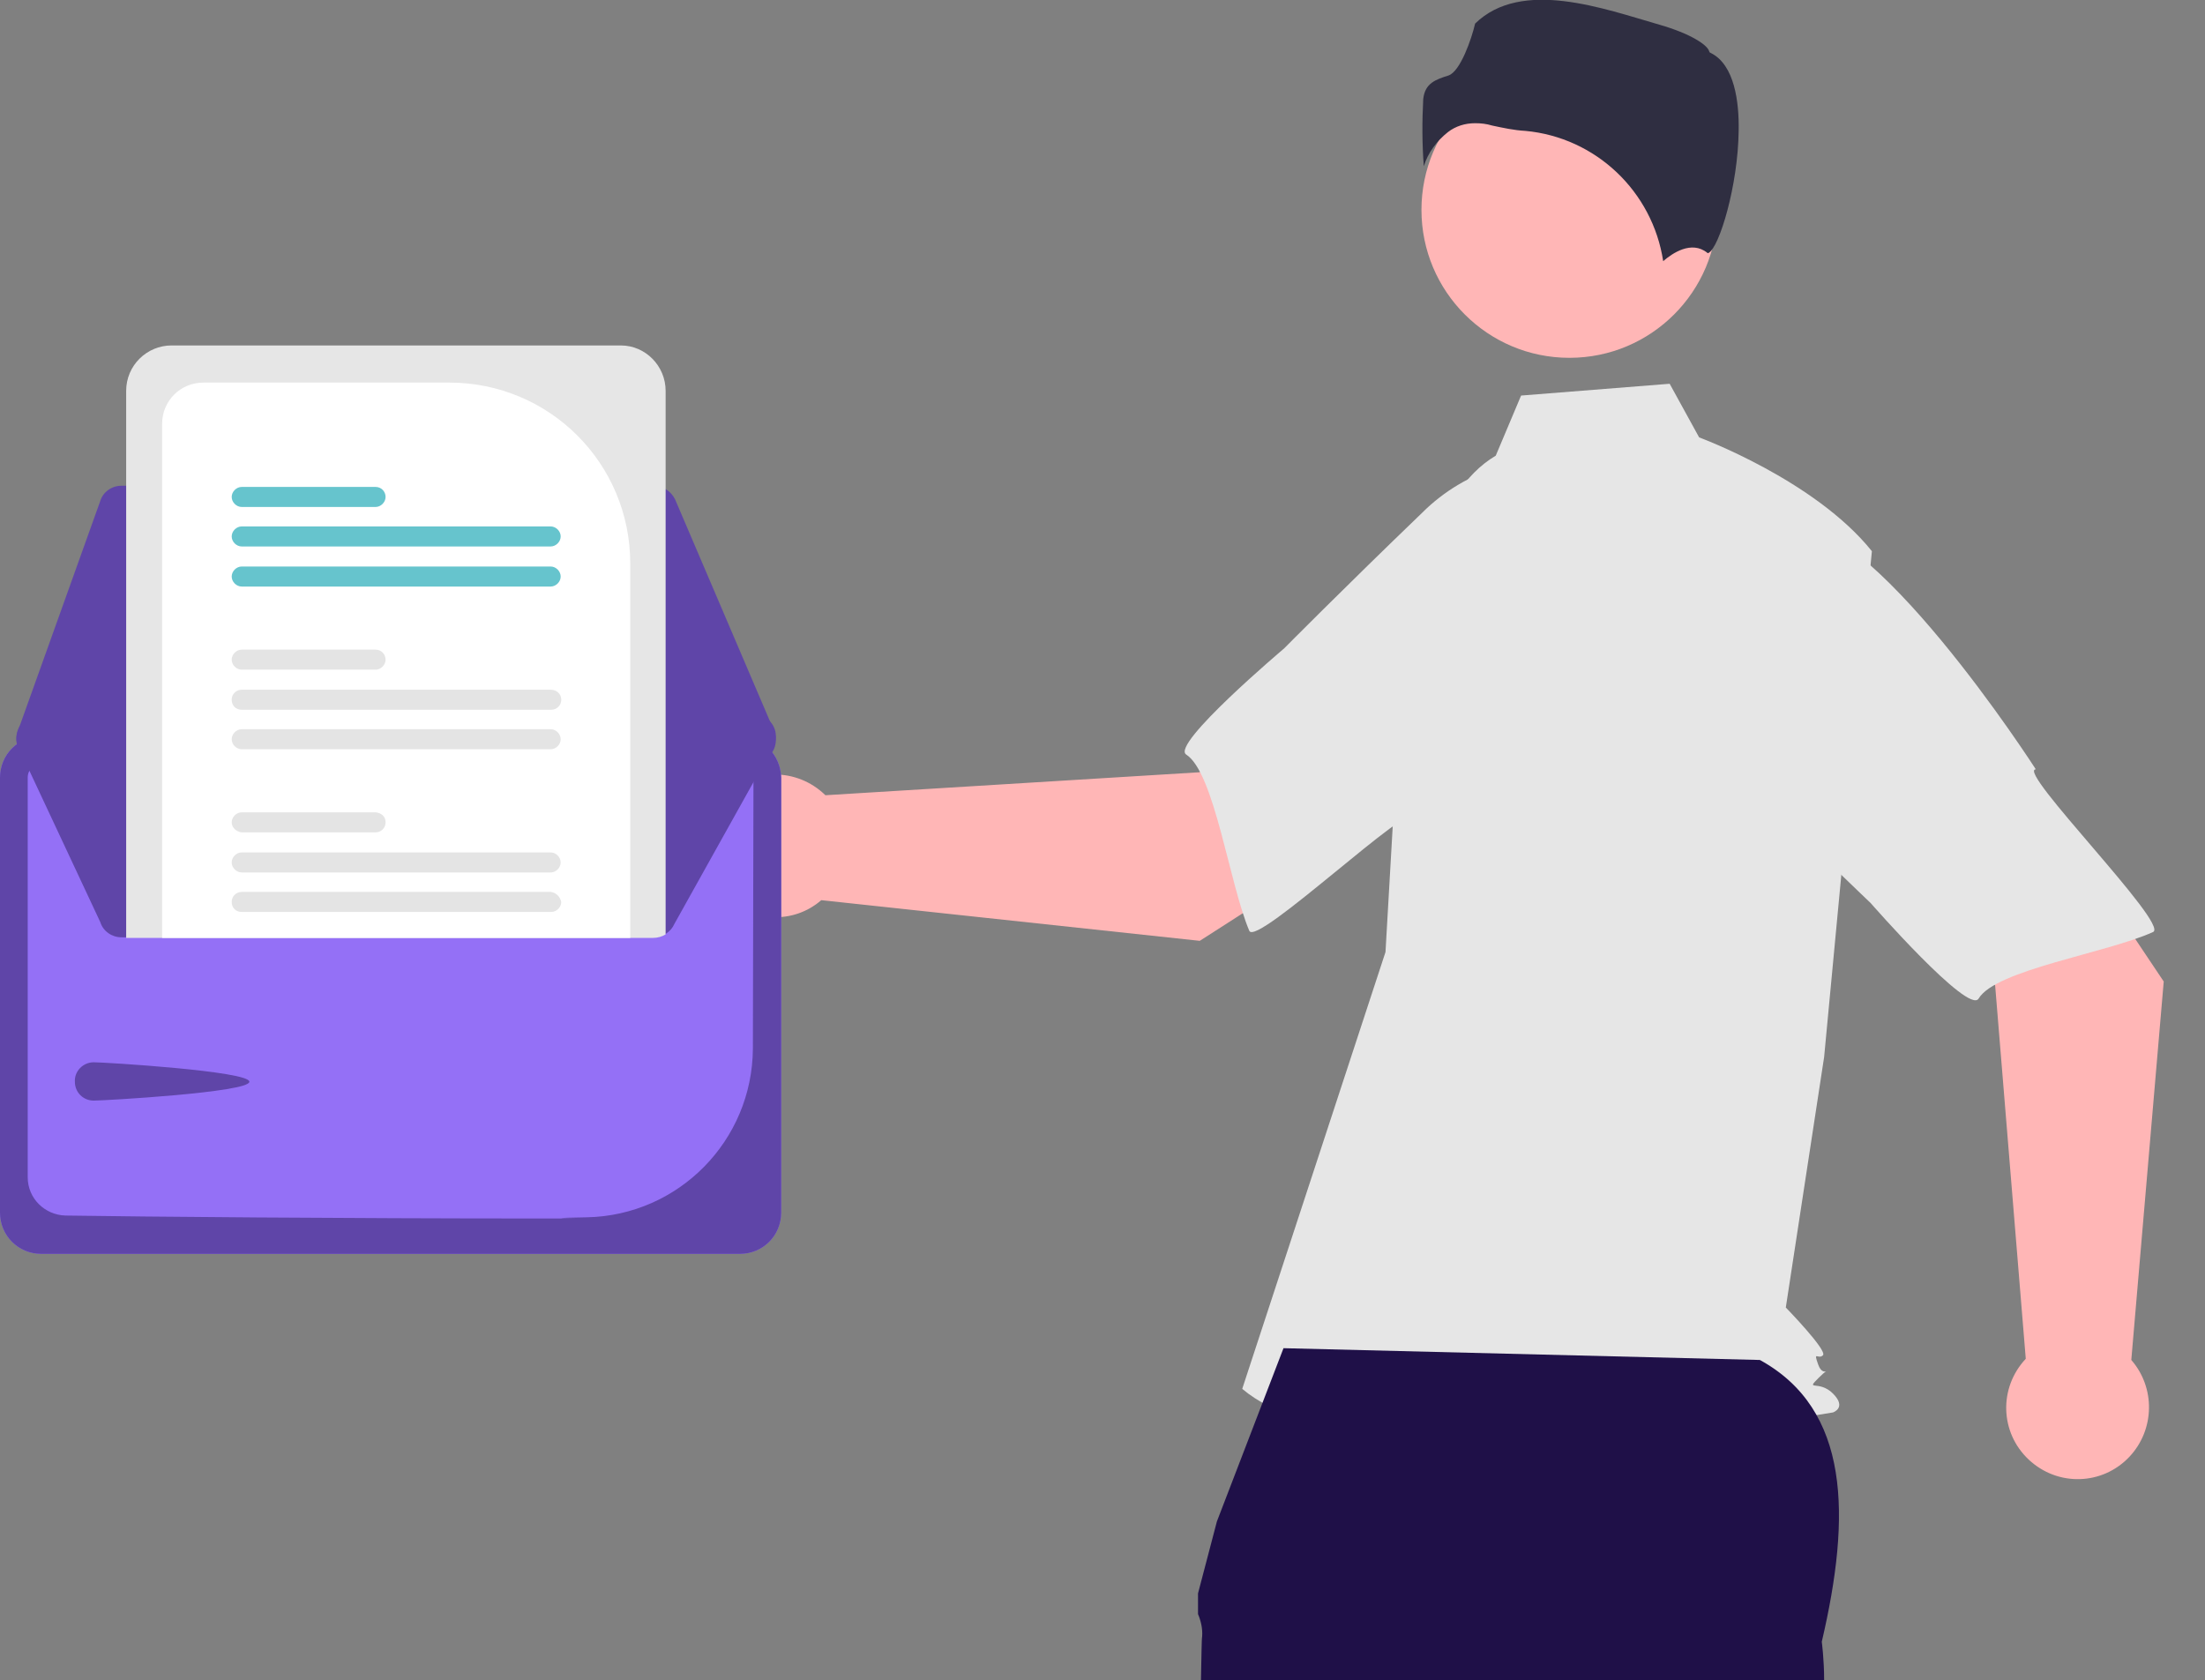 <?xml version="1.0" encoding="utf-8"?>
<!-- Generator: Adobe Illustrator 26.3.1, SVG Export Plug-In . SVG Version: 6.00 Build 0)  -->
<svg version="1.1" id="Layer_1" xmlns="http://www.w3.org/2000/svg" xmlns:xlink="http://www.w3.org/1999/xlink" x="0px" y="0px"
	 viewBox="0 0 374 285" style="enable-background:new 0 0 374 285;" xml:space="preserve">
<rect x="0" y="0" width="374" height="285" fill="#808080" stroke="none"/>
<style type="text/css">
	.st0{fill:#FFB6B6;}
	.st1{fill:#E6E6E6;}
	.st2{fill:#2F2E41;}
	.st3{fill:#9470F6;}
	.st4{fill:#5F45A8;}
	.st5{fill:#FFFFFF;}
	.st6{fill:#E4E4E4;}
	.st7{fill:#66C4CD;}
	.st8{fill:#1F1048;}
</style>
<circle id="Ellipse_119" class="st0" cx="266.2" cy="35.6" r="25.1"/>
<path id="Path_21265" class="st1" d="M253.7,77.3c-5.4,3.2-8.6,9.1-10.5,15.1c-3.4,11.1-5.5,22.6-6.2,34.3l-2,34.8l-24.3,74.1
	c21,17.8,100.2,4,100.2,4s2.4-0.8,0-3.2s-4.8-0.3-2.4-2.7s0.8,0.3-0.1-2.2s0-0.8,0.8-1.6s-6.3-8.1-6.3-8.1l6.5-42.5l8.1-85.8
	c-9.7-12.1-29.3-19.3-29.3-19.3l-5-9.1l-25.2,2L253.7,77.3z"/>
<path id="Path_21266" class="st2" d="M250.2,20.9c1,0,1.9,0.1,2.9,0.4c1.9,0.4,3.7,0.8,5.6,0.9c12,1.1,21.6,10.3,23.4,22.1
	c1.5-1.3,4.8-3.6,7.5-1.4l0,0c0,0,0.1,0.1,0.2,0c1.8-0.9,5-11.4,5.1-20.7c0.1-4.9-0.7-11.2-4.7-13.2l-0.2-0.1l-0.1-0.2
	c-0.3-1.1-3.2-3-8.4-4.5c-9.4-2.7-23.4-7.9-31.3-0.2c-0.6,2.6-2.5,8.1-4.5,8.8c-2.2,0.7-4,1.3-4.3,4c-0.2,3.8-0.2,7.6,0.1,11.4
	c0.7-2.3,2.2-4.3,4.1-5.8C246.9,21.4,248.5,20.9,250.2,20.9z"/>
<path id="Path_21267" class="st0" d="M203.5,159.6l41-26.3l-20.6-27.4L203.5,131l-63.5,3.9c-4.8-4.7-12.4-4.7-17.1,0.1
	s-4.7,12.4,0.1,17.1c4.5,4.4,11.6,4.7,16.3,0.6L203.5,159.6z"/>
<path id="Path_21268" class="st1" d="M282.5,96.7c2.4,14.4-42.6,41.9-42.6,41.9c0-3.4-26.8,22.1-28,19.3c-3.4-8-5.9-26.8-10.7-29.9
	c-2.7-1.7,16.6-18,16.6-18s10.1-10.2,23.4-23c7.5-7.5,18.3-10.7,28.7-8.4C269.9,78.7,280.2,82.3,282.5,96.7z"/>
<path id="Path_21269" class="st0" d="M367,166.5L339.9,126l-27,21.2l25.5,19.9l5.2,63.4c-4.6,4.9-4.4,12.5,0.5,17.1
	c4.9,4.6,12.5,4.4,17.1-0.5c4.3-4.6,4.4-11.7,0.3-16.4L367,166.5z"/>
<path id="Path_21270" class="st1" d="M302.5,88.8c14.3-2.7,42.8,41.7,42.8,41.7c-3.4,0.1,22.7,26.3,19.9,27.6
	c-7.9,3.6-26.7,6.4-29.6,11.3c-1.7,2.8-18.3-16.2-18.3-16.2s-10.4-9.9-23.5-22.9c-7.7-7.3-11.1-18.1-9-28.5
	C284.8,101.8,288.1,91.5,302.5,88.8z"/>
<path id="Path_21272" class="st3" d="M125.5,124.9H7c-3.9,0-7,3.1-7,7v73.8c0,3.9,3.1,7,7,7h118.5c3.9,0,7-3.1,7-7v-73.8
	C132.4,128,129.3,124.9,125.5,124.9z"/>
<path id="Path_21273" class="st4" d="M125.5,124.9H7c-3.9,0-7,3.1-7,7v73.8c0,3.9,3.1,7,7,7h118.5c3.9,0,7-3.1,7-7v-73.8
	C132.4,128,129.3,124.9,125.5,124.9z M127.7,177.9c-0.1,15.6-12.6,28.3-28.2,28.6c-12,0.2,6.7,0.2-7.8,0.2
	c-33.2,0-67.7-0.3-80.6-0.5c-3.5-0.1-6.4-2.9-6.4-6.5v-67.8c0-1.3,1-2.3,2.3-2.3h118.5c1.3,0,2.3,1,2.3,2.3L127.7,177.9z"/>
<path id="Path_21274" class="st4" d="M110.9,82.4H20.6c-1.6,0-3.1,1-3.6,2.6L3,124.1c-0.7,2,0.3,4.2,2.3,4.9
	c0.4,0.1,0.9,0.2,1.3,0.2l121.1,0.2h0c2.1,0,3.9-1.7,3.9-3.9c0-0.5-0.1-1-0.3-1.5l-0.2,0.1l0.2-0.1l-16.8-39.3
	C113.8,83.3,112.4,82.4,110.9,82.4z"/>
<path id="Path_21275" class="st4" d="M131.6,124.9c0,0.5-0.1,1-0.3,1.5l-16.9,30.3c-0.6,1.4-2,2.3-3.6,2.3H20.6
	c-1.6,0-3.1-1-3.6-2.6L3,126.5c-0.7-2,0.3-4.2,2.3-4.9c0,0,0,0,0,0c0.4-0.1,0.9-0.2,1.3-0.2l14.8,0l6,0l79.4-0.1l6,0l14.8,0l0,0
	C129.9,121.1,131.6,122.8,131.6,124.9L131.6,124.9z"/>
<path id="Path_21276" class="st4" d="M15.9,180.2c1.8,0,26.4,1.5,26.4,3.3s-24.6,3.2-26.4,3.2c-1.8,0-3.2-1.4-3.2-3.2
	C12.6,181.7,14.1,180.2,15.9,180.2C15.9,180.2,15.9,180.2,15.9,180.2z"/>
<path id="Path_21277" class="st1" d="M105.3,58.6H29.1c-4.2,0-7.7,3.4-7.7,7.7v92.8h89.4c0.7,0,1.5-0.2,2.1-0.6V66.3
	C112.9,62.1,109.5,58.6,105.3,58.6z"/>
<path id="Path_21278" class="st5" d="M76.2,64.9H34.5c-3.9,0-7,3.1-7,7v87.2h79.4V95.6C106.9,78.6,93.2,64.9,76.2,64.9L76.2,64.9z"
	/>
<path id="Path_21279" class="st6" d="M93.4,151.3H41c-0.9,0-1.7,0.7-1.7,1.7s0.7,1.7,1.7,1.7c0,0,0.1,0,0.1,0h52.4
	c0.9,0,1.7-0.8,1.7-1.7C95,152.1,94.3,151.4,93.4,151.3z"/>
<path id="Path_21280" class="st6" d="M93.4,144.6H41c-0.9,0-1.7,0.8-1.7,1.7s0.8,1.7,1.7,1.7h52.4c0.9,0,1.7-0.8,1.7-1.7
	S94.3,144.6,93.4,144.6L93.4,144.6L93.4,144.6z"/>
<path id="Path_21281" class="st6" d="M63.7,137.8H41c-0.9,0-1.7,0.8-1.7,1.7c0,0.9,0.8,1.6,1.7,1.7h22.7c0.9,0,1.7-0.7,1.7-1.7
	S64.7,137.9,63.7,137.8C63.8,137.8,63.7,137.8,63.7,137.8z"/>
<path id="Path_21282" class="st6" d="M93.4,123.7H41c-0.9,0-1.7,0.8-1.7,1.7s0.8,1.7,1.7,1.7h52.4c0.9,0,1.7-0.8,1.7-1.7
	S94.3,123.7,93.4,123.7L93.4,123.7L93.4,123.7z"/>
<path id="Path_21283" class="st6" d="M93.4,117H41c-0.9,0-1.7,0.7-1.7,1.7s0.7,1.7,1.7,1.7c0,0,0.1,0,0.1,0h52.4
	c0.9,0,1.7-0.7,1.7-1.7S94.4,117,93.4,117C93.4,117,93.4,117,93.4,117z"/>
<path id="Path_21284" class="st6" d="M63.7,110.2H41c-0.9,0-1.7,0.8-1.7,1.7s0.8,1.7,1.7,1.7h22.7c0.9,0,1.7-0.8,1.7-1.7
	S64.7,110.2,63.7,110.2L63.7,110.2L63.7,110.2z"/>
<path id="Path_21285" class="st7" d="M93.4,96.1H41c-0.9,0-1.7,0.8-1.7,1.7s0.8,1.7,1.7,1.7h52.4c0.9,0,1.7-0.8,1.7-1.7
	S94.3,96.1,93.4,96.1L93.4,96.1L93.4,96.1z"/>
<path id="Path_21286" class="st7" d="M93.4,89.3H41c-0.9,0-1.7,0.8-1.7,1.7s0.8,1.7,1.7,1.7h52.4c0.9,0,1.7-0.8,1.7-1.7
	S94.3,89.3,93.4,89.3L93.4,89.3L93.4,89.3z"/>
<path id="Path_21287" class="st7" d="M63.7,82.6H41c-0.9,0-1.7,0.8-1.7,1.7S40.1,86,41,86h22.7c0.9,0,1.7-0.8,1.7-1.7
	S64.7,82.6,63.7,82.6L63.7,82.6L63.7,82.6z"/>
<path class="st8" d="M203.7,285h105.7c0-3.5-0.4-6.5-0.4-6.5c5-21.4,4.8-39.4-10.5-47.8l-80.8-2l-11.3,29.4l-3.2,12.2v3.5
	c0.5,1.2,0.8,2.5,0.7,3.8C203.8,278.1,203.8,280.8,203.7,285z"/>
</svg>
